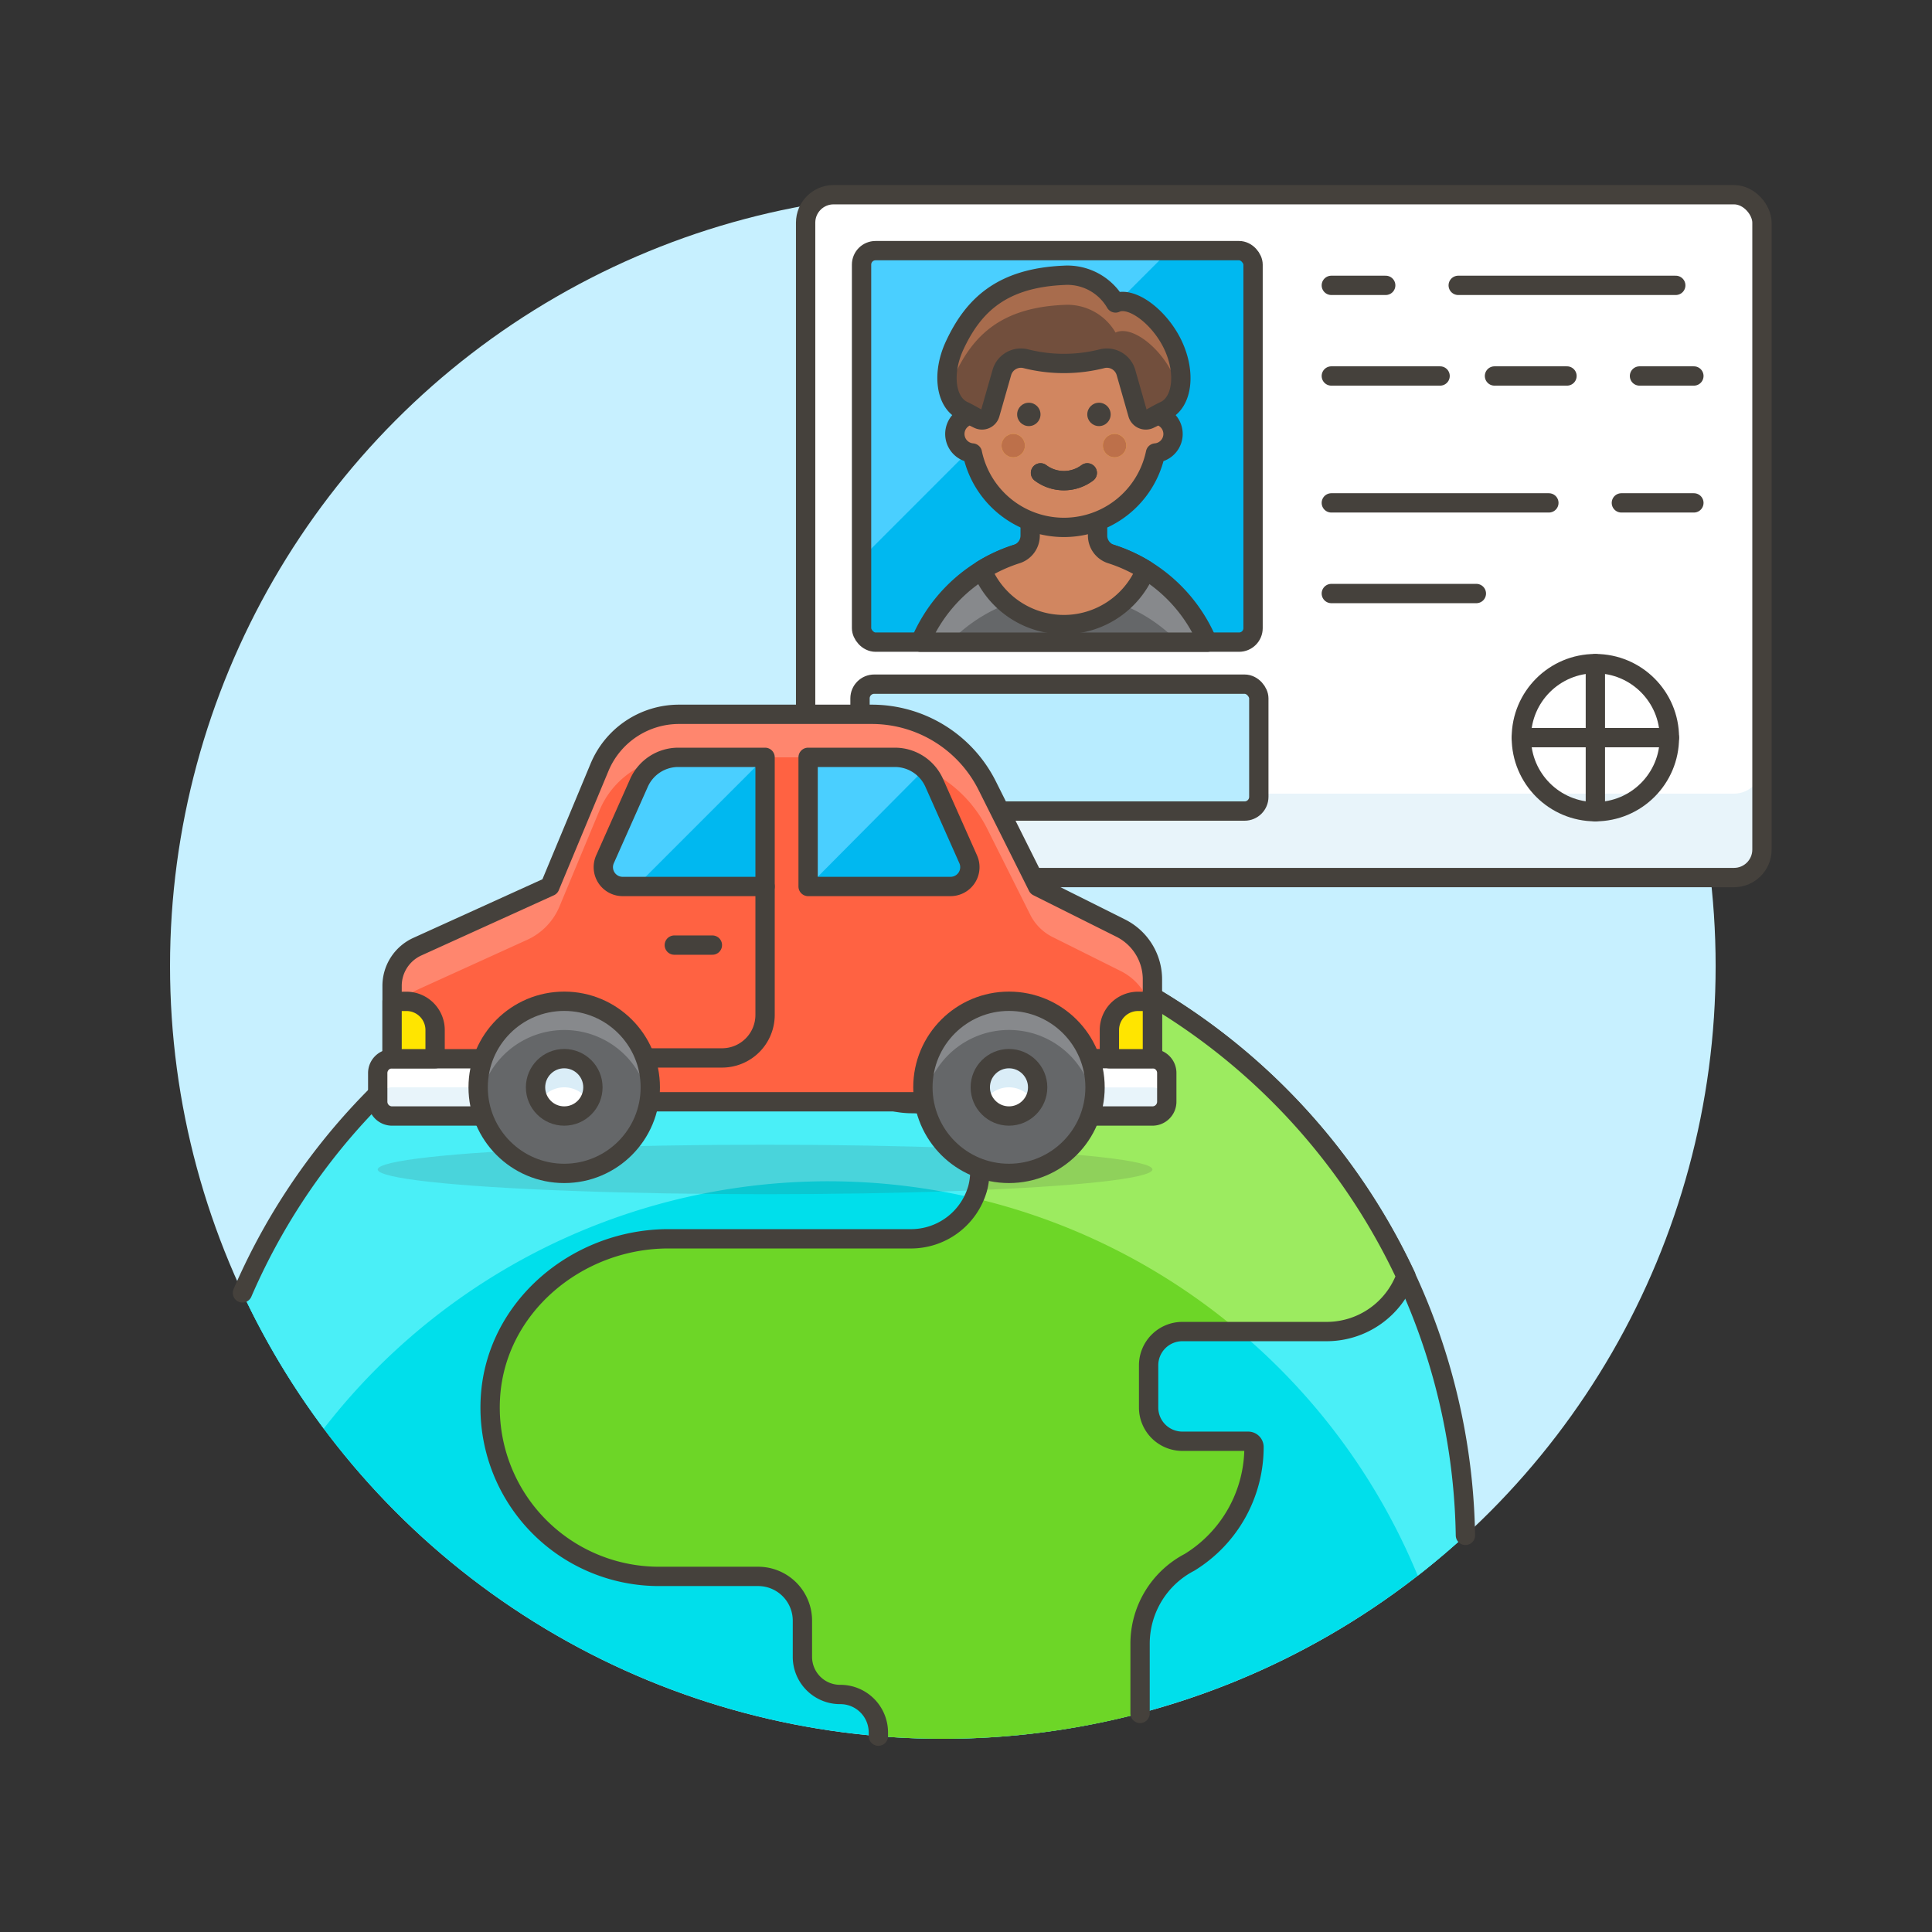 <svg xmlns="http://www.w3.org/2000/svg" viewBox="0 0 100 100"><rect x="0" y="0" width="100" height="100" fill="#333333" stroke="none"/><g class="nc-icon-wrapper"><defs/><circle class="a" cx="48.801" cy="50" r="40" style="" fill="#c7f0ff"/><path class="b" d="M12.549 66.919a40.01 40.01 0 0 0 63.3 12.552 33.005 33.005 0 0 0-63.3-12.552z" style="" fill="#00dfeb"/><path class="c" d="M42.855 47a33.01 33.01 0 0 0-30.306 19.919 40.08 40.08 0 0 0 4.211 7.024 33.018 33.018 0 0 1 56.623 7.617q1.276-.994 2.467-2.089A33 33 0 0 0 42.855 47z" style="" fill="#4aeff7"/><path class="d" d="M52.356 48.388h-4.907a4.532 4.532 0 0 0-4.543 3.635 4.371 4.371 0 0 0 4.309 5.1A3.5 3.5 0 0 1 50.6 61.52a3.588 3.588 0 0 1-3.524 2.6H34.6c-4.731 0-8.972 3.542-9.219 8.267a8.738 8.738 0 0 0 8.725 9.207h5.135a2.292 2.292 0 0 1 2.292 2.292v1.854a1.948 1.948 0 0 0 1.94 1.966 1.966 1.966 0 0 1 1.991 1.966v.19q1.655.138 3.342.138a40.108 40.108 0 0 0 10.2-1.314v-3.6a4.748 4.748 0 0 1 2.553-4.217 7 7 0 0 0 3.344-5.97.3.3 0 0 0-.3-.3H61.2a1.748 1.748 0 0 1-1.748-1.747v-2.183a1.748 1.748 0 0 1 1.748-1.748h7.471a4.369 4.369 0 0 0 4.1-2.871 33.09 33.09 0 0 0-20.415-17.662z" style="" fill="#6dd627"/><path class="e" d="M75.85 79.471a33.005 33.005 0 0 0-63.3-12.552" fill="none" stroke="#45413c" stroke-linecap="round" stroke-linejoin="round"/><path class="f" d="M50.247 61.973a32.908 32.908 0 0 1 13.9 6.948h4.517a4.369 4.369 0 0 0 4.1-2.871 33.093 33.093 0 0 0-20.408-17.662h-4.907a4.532 4.532 0 0 0-4.543 3.635 4.371 4.371 0 0 0 4.309 5.1A3.5 3.5 0 0 1 50.6 61.52a3.275 3.275 0 0 1-.168.495" style="" fill="#9ceb60"/><path class="e" d="M59.01 88.686v-3.6a4.748 4.748 0 0 1 2.553-4.217 7 7 0 0 0 3.344-5.97.3.3 0 0 0-.3-.3H61.2a1.748 1.748 0 0 1-1.748-1.747v-2.183a1.748 1.748 0 0 1 1.748-1.748h7.471a4.369 4.369 0 0 0 4.1-2.871 33.09 33.09 0 0 0-20.415-17.662h-4.907a4.532 4.532 0 0 0-4.543 3.635 4.371 4.371 0 0 0 4.309 5.1A3.5 3.5 0 0 1 50.6 61.52a3.588 3.588 0 0 1-3.524 2.6H34.6c-4.731 0-8.972 3.542-9.219 8.267a8.738 8.738 0 0 0 8.725 9.207h5.135a2.292 2.292 0 0 1 2.292 2.292v1.854a1.948 1.948 0 0 0 1.94 1.966 1.966 1.966 0 0 1 1.991 1.966v.19" fill="none" stroke="#45413c" stroke-linecap="round" stroke-linejoin="round"/><g><rect class="g" x="41.699" y="10.078" width="49.5" height="35.344" rx="1.447" style="" fill="#e8f4fa"/><rect class="h" x="41.699" y="10.078" width="49.5" height="31.001" rx="1.447" style="" fill="#fff"/><rect class="e" x="41.699" y="10.078" width="49.5" height="35.344" rx="1.447" fill="none" stroke="#45413c" stroke-linecap="round" stroke-linejoin="round"/><rect class="i" x="44.594" y="12.973" width="20.264" height="20.264" rx=".724" style="" fill="#00b8f0"/><path class="j" d="M60.516 12.973h-15.2a.724.724 0 0 0-.723.724V28.9z" style="" fill="#4acfff"/><rect class="e" x="44.594" y="12.973" width="20.264" height="20.264" rx=".724" fill="none" stroke="#45413c" stroke-linecap="round" stroke-linejoin="round"/><path class="k" d="M55.068 28.3a8.063 8.063 0 0 0-7.433 4.938H62.5a8.064 8.064 0 0 0-7.432-4.938z" style="" fill="#656769"/><path class="l" d="M55.068 28.3a8.063 8.063 0 0 0-7.433 4.938h1.525a8.188 8.188 0 0 1 11.816 0H62.5a8.064 8.064 0 0 0-7.432-4.938z" style="" fill="#87898c"/><path class="e" d="M55.068 28.3a8.063 8.063 0 0 0-7.433 4.938H62.5a8.064 8.064 0 0 0-7.432-4.938z" fill="none" stroke="#45413c" stroke-linecap="round" stroke-linejoin="round"/><path class="m" d="M57.511 28.677a1 1 0 0 1-.7-.953v-1.7h-3.49v1.7a1 1 0 0 1-.7.953 8.053 8.053 0 0 0-1.789.823 4.581 4.581 0 0 0 8.466 0 8.061 8.061 0 0 0-1.787-.823z" stroke="#45413c" stroke-linecap="round" stroke-linejoin="round" fill="#d18660"/><path class="n" d="M60.718 17.869c-.675-1.443-2.15-2.576-2.978-2.188a2.884 2.884 0 0 0-2.672-1.431c-3.228.14-4.689 1.562-5.65 3.619-.676 1.443-.478 2.961.44 3.39.366.171 1.044.574 1.522.866a2.415 2.415 0 0 0 1.192.351c1.643.045 2.078.068 2.5.068s.853-.023 2.5-.068a2.415 2.415 0 0 0 1.192-.351c.478-.292 1.157-.7 1.522-.866.914-.429 1.107-1.947.432-3.39z" style="" fill="#724f3d"/><path class="o" d="M49.418 19.4c.961-2.057 2.422-3.479 5.65-3.619a2.884 2.884 0 0 1 2.672 1.431c.828-.389 2.3.745 2.978 2.188a4.37 4.37 0 0 1 .307.892 3.608 3.608 0 0 0-.307-2.42c-.675-1.443-2.15-2.576-2.978-2.188a2.884 2.884 0 0 0-2.672-1.431c-3.228.14-4.689 1.562-5.65 3.619a3.609 3.609 0 0 0-.308 2.42 4.375 4.375 0 0 1 .308-.892z" style="" fill="#a86c4d"/><path class="e" d="M60.718 17.869c-.675-1.443-2.15-2.576-2.978-2.188a2.884 2.884 0 0 0-2.672-1.431c-3.228.14-4.689 1.562-5.65 3.619-.676 1.443-.478 2.961.44 3.39.366.171 1.044.574 1.522.866a2.415 2.415 0 0 0 1.192.351c1.643.045 2.078.068 2.5.068s.853-.023 2.5-.068a2.415 2.415 0 0 0 1.192-.351c.478-.292 1.157-.7 1.522-.866.914-.429 1.107-1.947.432-3.39z" fill="none" stroke="#45413c" stroke-linecap="round" stroke-linejoin="round"/><path class="m" d="M50.227 21.491l.41.2a.432.432 0 0 0 .607-.268l.61-2.135a1.027 1.027 0 0 1 1.209-.728 8.071 8.071 0 0 0 4.01 0 1.027 1.027 0 0 1 1.209.728l.609 2.135a.432.432 0 0 0 .607.268l.411-.2a.988.988 0 0 1-.1 1.956 4.842 4.842 0 0 1-9.479 0 .988.988 0 0 1-.1-1.956z" stroke="#45413c" stroke-linecap="round" stroke-linejoin="round" fill="#d18660"/><circle class="p" cx="57.69" cy="23.064" r=".605" style="" fill="#ffbe3d"/><circle class="p" cx="52.445" cy="23.064" r=".605" style="" fill="#ffbe3d"/><path class="e" d="M53.857 24.476a2.02 2.02 0 0 0 2.421 0" fill="none" stroke="#45413c" stroke-linecap="round" stroke-linejoin="round"/><g><circle class="q" cx="52.445" cy="23.064" r=".605" style="" fill="#bd704a"/><circle class="q" cx="57.69" cy="23.064" r=".605" style="" fill="#bd704a"/><path class="e" d="M56.278 24.476a2.02 2.02 0 0 1-2.421 0" fill="none" stroke="#45413c" stroke-linecap="round" stroke-linejoin="round"/></g><circle class="r" cx="53.252" cy="21.45" r=".605" style="" fill="#45413c"/><circle class="r" cx="56.883" cy="21.45" r=".605" style="" fill="#45413c"/><path class="e" d="M68.909 14.77h2.815" fill="none" stroke="#45413c" stroke-linecap="round" stroke-linejoin="round"/><path class="e" d="M83.922 26.029h3.753" fill="none" stroke="#45413c" stroke-linecap="round" stroke-linejoin="round"/><path class="e" d="M75.477 14.77h11.26" fill="none" stroke="#45413c" stroke-linecap="round" stroke-linejoin="round"/><path class="e" d="M68.909 26.029h11.26" fill="none" stroke="#45413c" stroke-linecap="round" stroke-linejoin="round"/><path class="e" d="M68.909 30.721h7.507" fill="none" stroke="#45413c" stroke-linecap="round" stroke-linejoin="round"/><path class="e" d="M68.909 19.461h5.63" fill="none" stroke="#45413c" stroke-linecap="round" stroke-linejoin="round"/><path class="e" d="M77.354 19.461h3.753" fill="none" stroke="#45413c" stroke-linecap="round" stroke-linejoin="round"/><path class="e" d="M84.86 19.461h2.815" fill="none" stroke="#45413c" stroke-linecap="round" stroke-linejoin="round"/><rect class="s" x="44.514" y="35.412" width="20.642" height="6.568" rx=".735" stroke="#45413c" stroke-linecap="round" stroke-linejoin="round" fill="#b8ecff"/><circle class="e" cx="82.576" cy="38.181" r="3.832" fill="none" stroke="#45413c" stroke-linecap="round" stroke-linejoin="round"/><path class="e" d="M78.744 38.181h7.664" fill="none" stroke="#45413c" stroke-linecap="round" stroke-linejoin="round"/><path class="e" d="M82.576 34.349v7.665" fill="none" stroke="#45413c" stroke-linecap="round" stroke-linejoin="round"/></g><g><path class="t" d="M28.462 45.884l2.57-6.169a4.456 4.456 0 0 1 4.113-2.742h9.978a6.684 6.684 0 0 1 5.978 3.7l2.608 5.216 4.3 2.15a2.969 2.969 0 0 1 1.641 2.656v6.333H20.294v-5.996A2.229 2.229 0 0 1 21.6 49z" style="" fill="#ff6242"/><path class="u" d="M20.294 51.031A2.226 2.226 0 0 1 21.6 49l6.863-3.12 2.57-6.169a4.456 4.456 0 0 1 4.113-2.742h9.978a6.684 6.684 0 0 1 5.978 3.7l2.608 5.216 4.3 2.15a2.969 2.969 0 0 1 1.641 2.656v2.228a2.97 2.97 0 0 0-1.641-2.657L54.48 48.5a2.576 2.576 0 0 1-1.156-1.156L51.1 42.9a6.683 6.683 0 0 0-5.977-3.7h-9.978a4.456 4.456 0 0 0-4.113 2.742l-2.073 4.976a3.286 3.286 0 0 1-1.674 1.728L21.6 51.231a2.228 2.228 0 0 0-1.3 2.028z" style="" fill="#ff866e"/><path class="e" d="M28.462 45.884l2.57-6.169a4.456 4.456 0 0 1 4.113-2.742h9.978a6.684 6.684 0 0 1 5.978 3.7l2.608 5.216 4.3 2.15a2.969 2.969 0 0 1 1.641 2.656v6.333H20.294v-5.996A2.229 2.229 0 0 1 21.6 49z" fill="none" stroke="#45413c" stroke-linecap="round" stroke-linejoin="round"/><path class="g" d="M19.551 57.023a.742.742 0 0 0 .743.742h6.683V54.8h-6.683a.742.742 0 0 0-.743.743z" style="" fill="#e8f4fa"/><path class="h" d="M20.294 54.8h6.683v1.48h-6.683a.743.743 0 0 0-.743.743v-1.485a.742.742 0 0 1 .743-.738z" style="" fill="#fff"/><path class="g" d="M52.966 57.765h6.683a.742.742 0 0 0 .743-.742v-1.485a.742.742 0 0 0-.743-.743h-6.683z" style="" fill="#e8f4fa"/><path class="h" d="M59.649 54.8a.742.742 0 0 1 .743.743v1.485a.743.743 0 0 0-.743-.743h-6.683V54.8z" style="" fill="#fff"/><path class="e" d="M19.551 57.023a.742.742 0 0 0 .743.742h6.683V54.8h-6.683a.742.742 0 0 0-.743.743z" fill="none" stroke="#45413c" stroke-linecap="round" stroke-linejoin="round"/><path class="e" d="M52.966 57.765h6.683a.742.742 0 0 0 .743-.742v-1.485a.742.742 0 0 0-.743-.743h-6.683z" fill="none" stroke="#45413c" stroke-linecap="round" stroke-linejoin="round"/><ellipse class="v" cx="39.6" cy="60.531" rx="20.049" ry="1.281" fill="#45413c" opacity="0.15"/><path class="w" d="M57.422 54.8h2.227v-2.97h-.742a1.485 1.485 0 0 0-1.485 1.485z" stroke="#45413c" stroke-linecap="round" stroke-linejoin="round" fill="#ffe500"/><path class="w" d="M22.521 54.8h-2.227v-2.97h.742a1.485 1.485 0 0 1 1.485 1.485z" stroke="#45413c" stroke-linecap="round" stroke-linejoin="round" fill="#ffe500"/><path class="e" d="M33.66 54.758h3.713A2.227 2.227 0 0 0 39.6 52.53v-6.646" fill="none" stroke="#45413c" stroke-linecap="round" stroke-linejoin="round"/><circle class="k" cx="29.204" cy="56.28" r="4.455" style="" fill="#656769"/><path class="l" d="M33.6 57.038a4.451 4.451 0 0 0-8.783 0 4.456 4.456 0 1 1 8.783 0z" style="" fill="#87898c"/><circle class="e" cx="29.204" cy="56.28" r="4.455" fill="none" stroke="#45413c" stroke-linecap="round" stroke-linejoin="round"/><circle class="h" cx="29.204" cy="56.28" r="1.485" style="" fill="#fff"/><path class="x" d="M30.484 57.023a1.473 1.473 0 0 0-2.562.006 1.484 1.484 0 1 1 2.567 0" style="" fill="#daedf7"/><circle class="e" cx="29.204" cy="56.28" r="1.485" fill="none" stroke="#45413c" stroke-linecap="round" stroke-linejoin="round"/><g><circle class="k" cx="52.224" cy="56.28" r="4.455" style="" fill="#656769"/><path class="l" d="M56.615 57.038a4.45 4.45 0 0 0-8.782 0 4.4 4.4 0 0 1-.065-.758 4.456 4.456 0 1 1 8.847.758z" style="" fill="#87898c"/><circle class="e" cx="52.224" cy="56.28" r="4.455" fill="none" stroke="#45413c" stroke-linecap="round" stroke-linejoin="round"/><g><circle class="h" cx="52.224" cy="56.28" r="1.485" style="" fill="#fff"/><path class="x" d="M53.5 57.023a1.473 1.473 0 0 0-2.562.006 1.485 1.485 0 1 1 2.567 0" style="" fill="#daedf7"/><circle class="e" cx="52.224" cy="56.28" r="1.485" fill="none" stroke="#45413c" stroke-linecap="round" stroke-linejoin="round"/></g></g><g><path class="i" d="M41.828 45.884H49.2a1 1 0 0 0 .914-1.406l-1.758-3.954a2.227 2.227 0 0 0-2.035-1.324h-4.493z" style="" fill="#00b8f0"/><path class="j" d="M47.856 39.814a2.23 2.23 0 0 0-1.535-.613h-4.493v6.683z" style="" fill="#4acfff"/><path class="e" d="M41.828 45.884H49.2a1 1 0 0 0 .914-1.406l-1.758-3.954a2.227 2.227 0 0 0-2.035-1.324h-4.493z" fill="none" stroke="#45413c" stroke-linecap="round" stroke-linejoin="round"/></g><g><path class="i" d="M39.6 45.884h-7.372a1 1 0 0 1-.914-1.406l1.758-3.954a2.227 2.227 0 0 1 2.035-1.324H39.6z" style="" fill="#00b8f0"/><path class="j" d="M35.107 39.2a2.227 2.227 0 0 0-2.035 1.323l-1.758 3.954a1 1 0 0 0 .914 1.406h.689L39.6 39.2z" style="" fill="#4acfff"/><path class="e" d="M39.6 45.884h-7.372a1 1 0 0 1-.914-1.406l1.758-3.954a2.227 2.227 0 0 1 2.035-1.324H39.6z" fill="none" stroke="#45413c" stroke-linecap="round" stroke-linejoin="round"/></g><path class="e" d="M34.902 48.918h1.971" fill="none" stroke="#45413c" stroke-linecap="round" stroke-linejoin="round"/></g></g></svg>